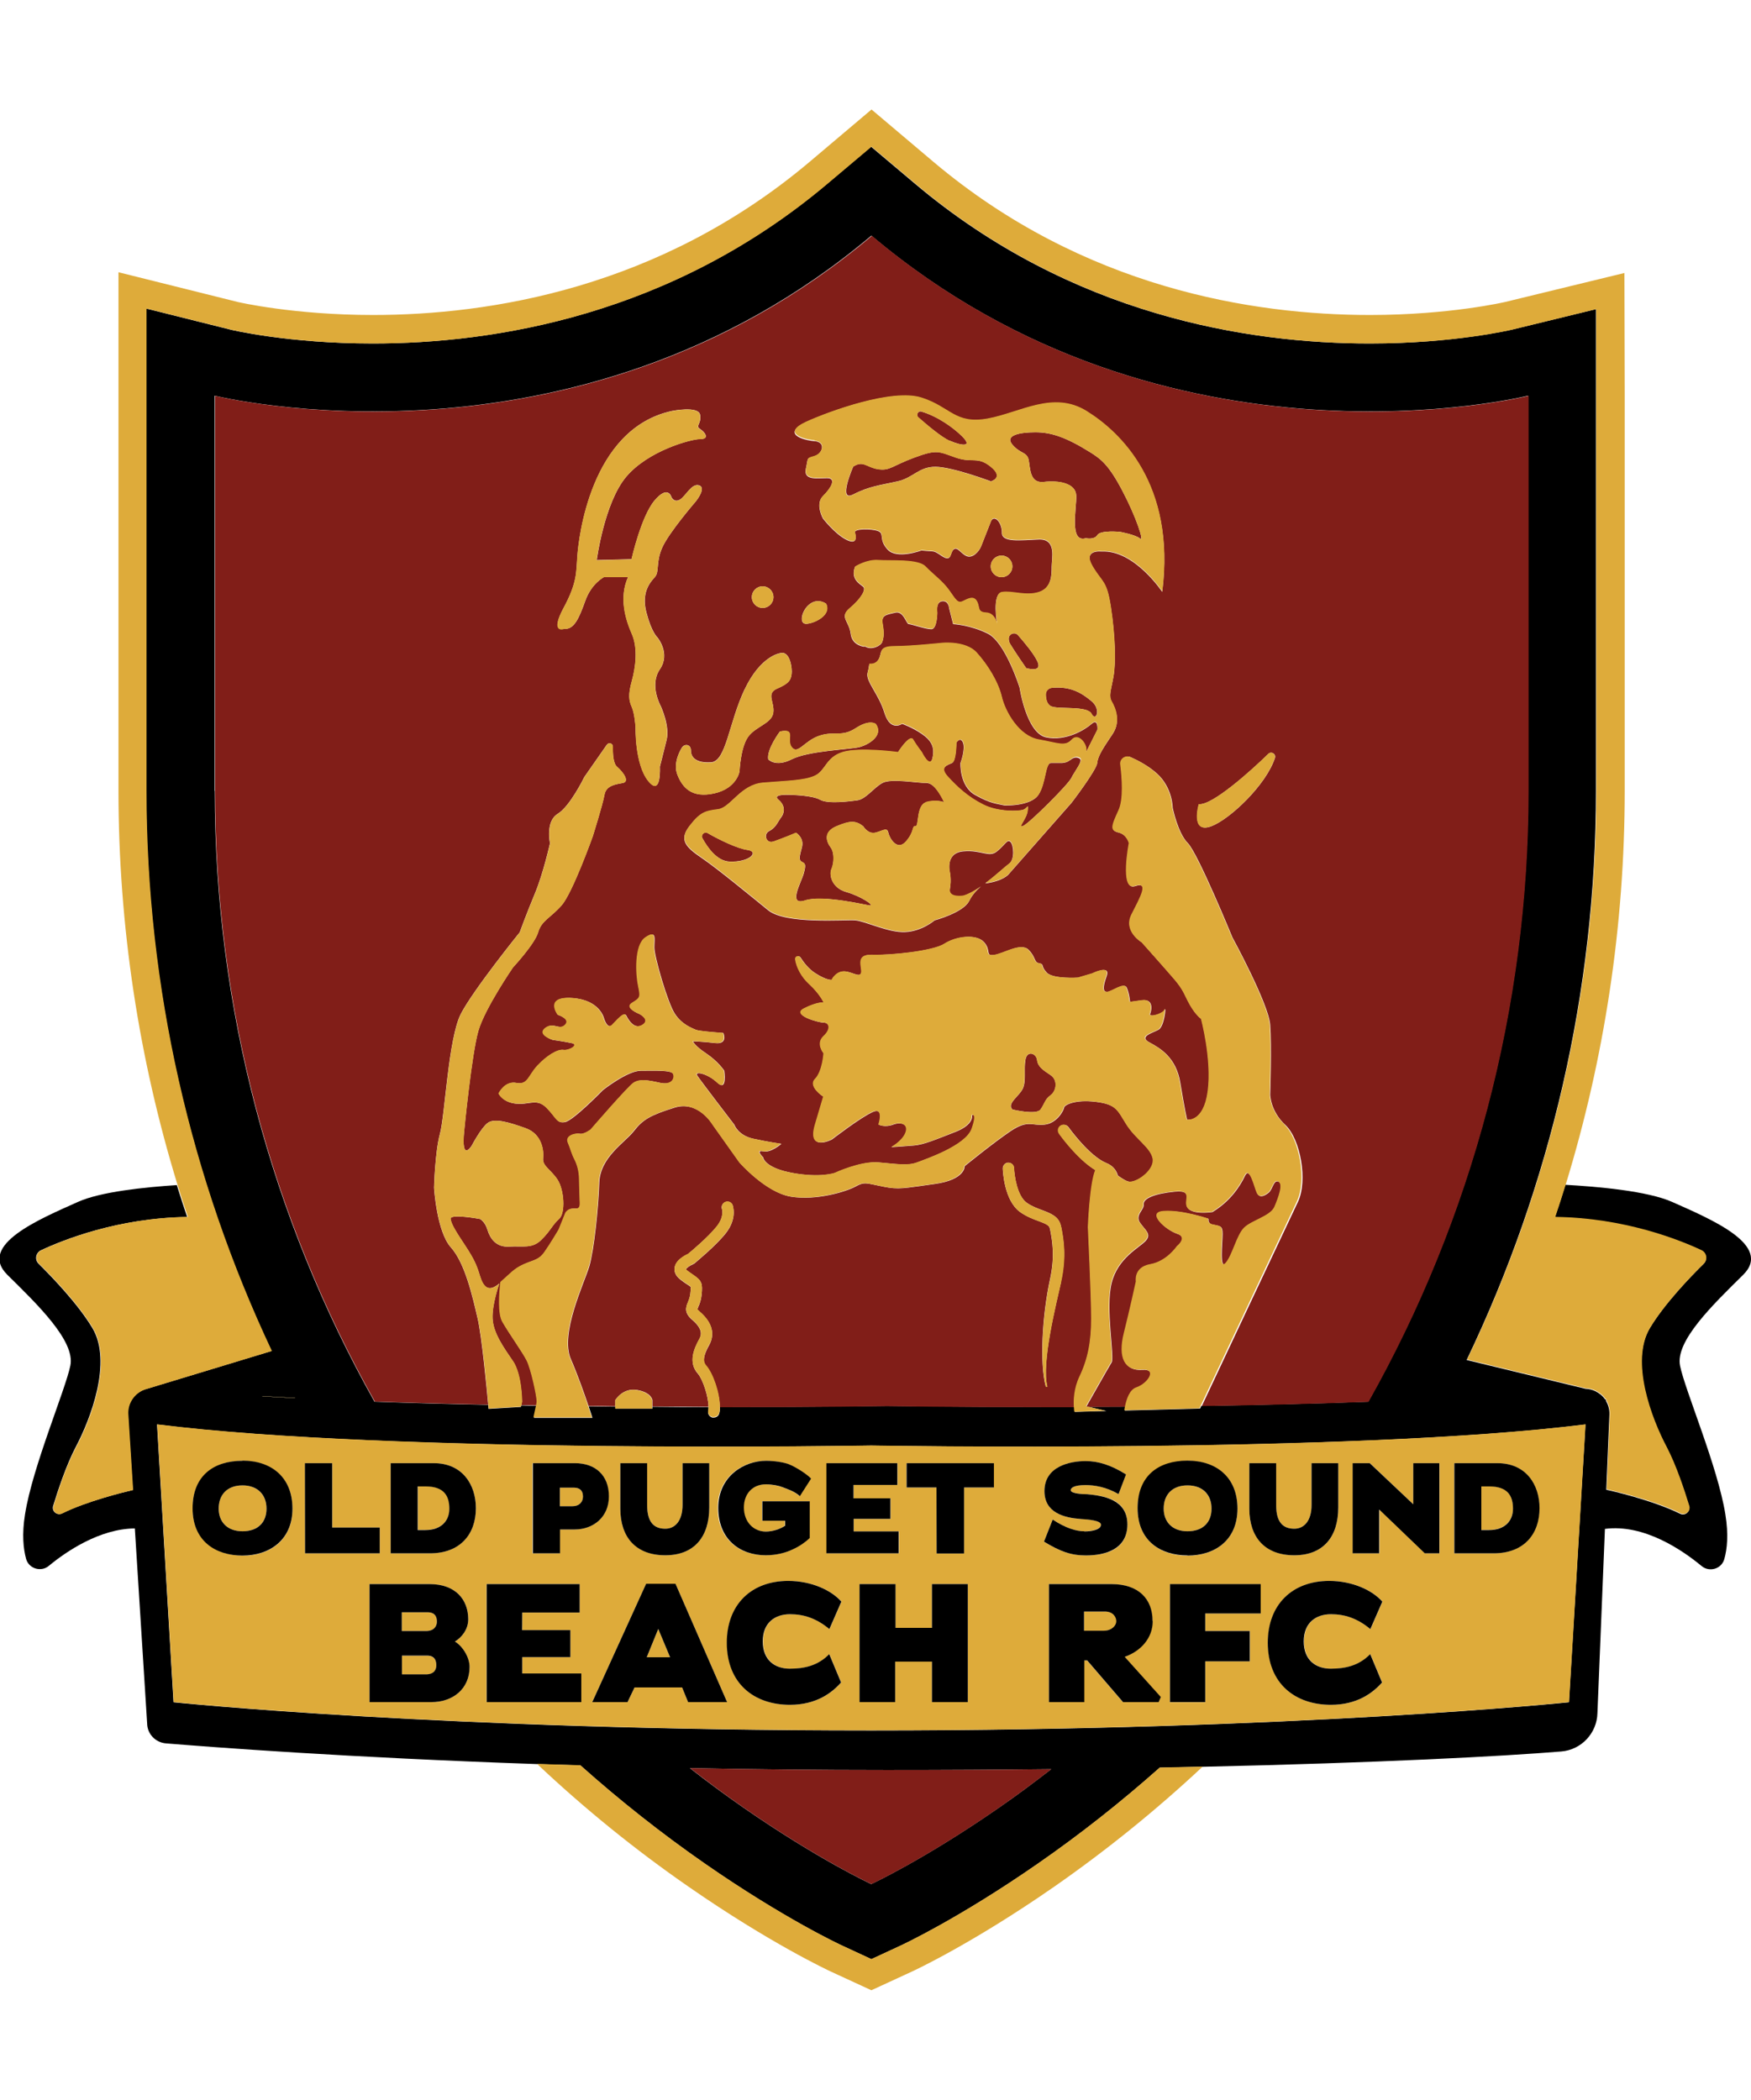 <?xml version="1.0" encoding="UTF-8"?><svg id="Working_Pieces" xmlns="http://www.w3.org/2000/svg" viewBox="0 0 116.75 140"><defs><style>.cls-1{fill:#811e18;}.cls-2{fill:#deab3a;}</style></defs><path d="M38.7,117.7c2.62,2.34,5.39,4.53,8.31,6.56,5.28,3.67,9.03,5.41,9.19,5.48l1.9.88,1.9-.88c.16-.07,3.91-1.82,9.19-5.48,2.86-1.98,5.57-4.13,8.14-6.41.98-.02,1.93-.04,2.86-.06,11.73-.26,20.04-.7,23.91-1.02,1.34-.11,2.38-1.22,2.41-2.56l.5-12.28c2.6-.34,5.16,1.41,6.45,2.48.52.43,1.33.19,1.51-.47.19-.67.29-1.63.07-2.98-.5-3.16-2.69-8.27-3.02-9.9-.34-1.64,2.18-4.07,4.2-6.06,2.02-1.99-2.18-3.73-4.71-4.86-1.65-.74-5-1.03-7.14-1.15-.22.73-.46,1.45-.7,2.17,4.63.06,8.29,1.53,9.76,2.22.35.16.43.62.15.89-.89.87-2.62,2.67-3.59,4.29-1.34,2.24.11,6.05,1.12,7.95.64,1.21,1.19,2.86,1.5,3.92.11.35-.26.66-.59.49-1.84-.91-4.67-1.55-4.92-1.6l.21-5.03c.01-.33-.08-.63-.23-.9v-.08s-.03,0-.05,0c-.16-.24-.38-.42-.64-.55h.02s-.04-.01-.04-.01c-.2-.1-.42-.15-.65-.16l-7.93-1.92c5.59-11.65,8.62-24.58,8.62-37.92V20.61s-5.62,1.37-5.62,1.37c-.04,0-3.84.92-9.47.92-8.07,0-19.87-1.85-30.31-10.65l-2.93-2.47-2.93,2.47c-10.43,8.8-22.24,10.65-30.31,10.65-5.63,0-9.43-.91-9.46-.92l-5.64-1.41v32.15c0,13.12,2.94,25.85,8.36,37.35l-8.44,2.56s-.04.01-.06.02h0s0,0,0,0c-.66.24-1.12.89-1.07,1.65l.32,5.04c-.73.17-3.1.76-4.72,1.56-.33.16-.69-.14-.59-.49.32-1.05.87-2.71,1.5-3.92,1.01-1.9,2.46-5.71,1.12-7.95-.97-1.62-2.71-3.42-3.59-4.29-.27-.27-.19-.72.15-.89,1.47-.69,5.13-2.16,9.76-2.22-.24-.71-.47-1.42-.69-2.13-2.13.14-5.08.44-6.59,1.12-2.52,1.13-6.72,2.87-4.71,4.86,2.02,1.99,4.54,4.42,4.2,6.06-.34,1.64-2.52,6.74-3.02,9.9-.22,1.35-.11,2.32.07,2.98.18.65.99.9,1.51.47,1.17-.97,3.4-2.48,5.74-2.5l.82,13c.01.7.55,1.27,1.25,1.33,3.2.26,12.06.94,24.71,1.38.94.03,1.91.06,2.89.09ZM66.6,120.52c-5.02,3.48-8.51,5.09-8.51,5.09,0,0-3.49-1.61-8.51-5.09-1.22-.85-2.42-1.73-3.58-2.64,4.12.08,8.51.13,13.13.13,3.86,0,7.51-.02,10.96-.06-1.14.88-2.3,1.75-3.49,2.57ZM14.31,52.72v-26.34s24.03,6,43.79-10.67c19.76,16.67,43.79,10.67,43.79,10.67v26.34c0,14.47-3.76,28.47-10.67,40.73-3.76.14-7.56.22-11.12.28-.05.12-.09.18-.09.18l-5.01.13c.01-.08.03-.17.05-.26-.86,0-1.69.01-2.49.01l1.21.28-2.1.06s-.02-.13-.03-.33c-.68,0-1.34,0-1.96,0-6.14,0-10.45-.07-10.49-.07h-.09s-4.35.07-10.49.07c-.19,0-.41,0-.61,0,0,.15,0,.29-.04.42-.04.18-.2.29-.37.29-.03,0-.06,0-.09,0-.2-.05-.33-.25-.28-.45.02-.07.02-.16.02-.25-1.14,0-2.4,0-3.74-.02v.13h-2.46v-.14c-.59,0-1.18-.01-1.79-.02.16.46.25.77.25.77h-3.89c0-.06.11-.52.17-.81-.34,0-.68-.01-1.02-.02l-.03.1-2.16.13s0-.1-.02-.27c-2.5-.05-5.06-.12-7.58-.21-6.89-12.25-10.65-26.25-10.65-40.71ZM19.67,93.2s0,0,0,.01c-.74-.04-1.46-.08-2.18-.12,0,0,0,0,0-.01l2.18.12ZM10.47,94.97c15.64,1.97,47.62,1.41,47.62,1.41,0,0,31.99.56,47.62-1.41l-1.1,18.52s-18.11,1.88-46.52,1.88-46.52-1.88-46.52-1.88l-1.1-18.52Z"/><path class="cls-2" d="M2.75,83.36c-.35.16-.42.62-.15.89.89.87,2.62,2.67,3.59,4.29,1.34,2.24-.11,6.05-1.12,7.95-.64,1.21-1.19,2.86-1.5,3.92-.11.35.26.66.59.49,1.61-.8,3.98-1.39,4.72-1.56l-.32-5.04c-.05-.75.42-1.4,1.07-1.65h0s0,0,0,0c.02,0,.04-.01.06-.02l8.44-2.56c-5.42-11.5-8.36-24.22-8.36-37.35V20.57l5.64,1.41s3.82.92,9.46.92c8.07,0,19.87-1.85,30.31-10.65l2.93-2.47,2.93,2.47c10.43,8.8,22.24,10.65,30.31,10.65,5.63,0,9.43-.91,9.47-.92l5.61-1.37v5.77s.01,26.34.01,26.34c0,13.34-3.03,26.27-8.62,37.92l7.93,1.92c.23,0,.45.06.65.16h.04s-.02.01-.02.01c.26.13.48.31.64.55.02,0,.03,0,.05,0v.08c.15.26.24.57.23.9l-.21,5.03c.26.06,3.08.69,4.92,1.6.33.16.69-.14.59-.49-.32-1.05-.87-2.71-1.5-3.92-1.01-1.9-2.46-5.71-1.12-7.95.97-1.62,2.71-3.42,3.59-4.29.27-.27.19-.72-.15-.89-1.47-.69-5.13-2.16-9.76-2.22.24-.72.48-1.44.7-2.17,2.57-8.39,3.93-17.23,3.93-26.25v-26.34l-.02-8.17-7.94,1.93s-3.69.87-9.03.87c-7.75,0-19.09-1.77-29.09-10.2l-4.14-3.5-4.14,3.5c-10,8.43-21.34,10.2-29.09,10.2-5.33,0-8.98-.86-9-.86l-7.98-1.99v34.57c0,9.03,1.36,17.88,3.94,26.28.22.72.45,1.43.69,2.13-4.63.06-8.29,1.53-9.76,2.22Z"/><path class="cls-2" d="M69.19,124.25c-5.28,3.67-9.04,5.41-9.19,5.48l-1.9.88-1.9-.88c-.16-.07-3.91-1.82-9.19-5.48-2.92-2.03-5.69-4.22-8.31-6.56-.98-.03-1.95-.06-2.89-.09,3.14,2.96,6.52,5.71,10.12,8.2,5.42,3.76,9.31,5.57,9.48,5.65l2.69,1.24,2.69-1.24c.16-.07,4.05-1.88,9.48-5.65,3.52-2.45,6.83-5.13,9.92-8.02-.93.02-1.89.04-2.86.06-2.57,2.28-5.28,4.43-8.14,6.41Z"/><path class="cls-2" d="M19.68,93.21s0,0,0-.01l-2.18-.12s0,0,0,.01c.71.04,1.44.08,2.18.12Z"/><path class="cls-1" d="M67.88,42.35c-.22-.25-.63-.09-.62.24,0,.11.03.23.1.35.3.5,1.06,1.6,1.06,1.6,0,0,1.09.34.76-.42-.22-.5-.87-1.28-1.3-1.77Z"/><path class="cls-1" d="M75.81,92.51c.76-.25,1.43-1.26.34-1.18-1.09.08-1.6-.76-1.18-2.44.42-1.68.8-3.44.8-3.44,0,0-.16-.95.95-1.15,1.11-.2,1.78-1.2,1.78-1.2,0,0,.76-.59,0-.84-.76-.25-2.08-1.43-.87-1.51,1.21-.08,2.95.51,2.95.51v-.02c-.02.18.03.35.27.4.5.11.67.06.67.62s-.22,2.46.22,1.96c.45-.5.73-1.85,1.23-2.35.5-.5,1.77-.78,2.03-1.4.26-.62.6-1.51.26-1.68-.34-.17-.39.5-.67.73-.28.22-.62.39-.78,0-.17-.39-.48-1.79-.8-1.12-.32.67-.96,1.68-2.17,2.41,0,0-1.3.2-1.64-.27-.34-.46.46-1.22-.88-1.09-1.34.13-2.1.46-2.06.84.04.38-.59.71-.25,1.22.34.5.8.76.38,1.22-.42.46-1.85,1.13-2.27,2.81-.42,1.68.21,4.96,0,5.29-.21.34-1.68,2.94-1.68,2.94l.11.03c.8,0,1.63,0,2.49-.01.1-.49.3-1.12.76-1.27Z"/><path class="cls-1" d="M72,91.78c.56-1.18.78-2.35.78-3.86s-.22-6.11-.22-6.11c0,0,.11-2.9.49-3.79-1.21-.73-2.36-2.35-2.42-2.43-.12-.17-.08-.41.09-.53.17-.12.41-.08.53.09.01.02,1.38,1.93,2.52,2.39.48.19.67.53.75.78,0,.01,0,.03,0,.04.32.23.62.43.84.43.56,0,1.68-.84,1.51-1.57-.17-.73-1.12-1.26-1.74-2.23-.62-.97-.67-1.36-2.07-1.53-1.4-.17-2.1.22-2.11.39-.02.17-.46,1.04-1.3,1.13-.84.1-1.09-.35-2.26.43-1.16.78-3.07,2.34-3.07,2.34,0,0,.06.91-2.02,1.19-2.07.28-2.33.39-3.43.17-1.11-.22-1.22-.34-1.83,0-.62.34-2.63.95-4.31.67-1.68-.28-3.42-2.28-3.42-2.28l-1.79-2.52s-.96-1.64-2.55-1.13c-1.59.5-2.1.78-2.71,1.57-.62.78-2.24,1.74-2.3,3.42-.06,1.68-.34,4.48-.67,5.6-.34,1.12-1.96,4.48-1.23,6.16.46,1.06.91,2.34,1.18,3.14.61,0,1.2.01,1.79.02v-.42s.5-.84,1.46-.67c.95.17,1.01.67,1.01.67v.43c1.34,0,2.6.01,3.74.02,0-.67-.38-1.84-.72-2.22-.64-.73-.25-1.65.1-2.28.16-.28.25-.68-.46-1.29-.54-.46-.45-.81-.29-1.18.06-.15.13-.32.16-.57.01-.11.04-.39.02-.45-.02-.03-.14-.11-.25-.18-.11-.07-.24-.16-.41-.29-.39-.29-.44-.59-.41-.8.07-.51.67-.82.89-.92.23-.19,1.34-1.12,1.92-1.84.51-.64.36-1.13.35-1.15-.07-.19.03-.41.23-.48.19-.07.41.02.48.21.01.04.33.89-.47,1.89-.69.86-2.02,1.94-2.07,1.99l-.1.06c-.22.09-.46.26-.48.35,0,0,.03.03.11.09.15.11.28.2.38.27.57.38.64.56.56,1.34-.04.37-.14.61-.22.79-.02.06-.06.14-.06.17,0,0,.03.05.15.15,1.05.9.92,1.71.63,2.24-.5.89-.36,1.22-.19,1.41.45.51.9,1.82.9,2.72.2,0,.42,0,.61,0,6.14,0,10.45-.07,10.49-.07h.09s4.35.07,10.49.07c.62,0,1.28,0,1.96,0-.03-.43,0-1.22.37-2.02ZM70.75,85.45c-.3,1.36-1.34,5.42-.92,6.99-.04,0-.07,0-.1.01-.42-1.55-.24-4.76.28-7.16.34-1.55.15-2.56.01-3.3l-.02-.08c-.04-.22-.24-.31-.77-.51-.36-.13-.8-.3-1.22-.6-1.05-.76-1.14-2.68-1.15-2.9,0-.21.16-.38.36-.39.21,0,.38.16.39.36.02.49.2,1.85.84,2.31.33.24.69.37,1.04.5.55.21,1.13.42,1.25,1.08l.02.08c.14.76.35,1.9-.02,3.59Z"/><path class="cls-1" d="M46.01,117.88c1.17.91,2.36,1.79,3.58,2.64,5.02,3.48,8.51,5.09,8.51,5.09,0,0,3.49-1.61,8.51-5.09,1.19-.83,2.35-1.69,3.49-2.57-3.46.04-7.1.06-10.96.06-4.62,0-9.01-.05-13.13-.13Z"/><path class="cls-1" d="M69.15,70.67c-.06-.45-.67-.67-.78,0-.11.67.06,1.4-.17,1.9-.22.5-1.1,1.01-.69,1.4,0,0,1.59.39,1.87,0,.28-.39.28-.67.67-.95.39-.28.5-1.01,0-1.34-.5-.34-.84-.55-.9-1Z"/><path class="cls-1" d="M56.88,32.97c1.06-.56,1.9-.64,2.97-.88,1.06-.24,1.4-.97,2.52-.97s3.7.97,3.7.97c0,0,.9-.24,0-.97-.9-.73-1.23-.22-2.35-.62-1.12-.39-1.23-.56-2.74,0-1.51.56-1.64.9-2.42.78-.77-.11-1-.62-1.67-.17,0,0-1.06,2.41,0,1.85Z"/><path class="cls-1" d="M71.36,50.66c-.15.14-.35.2-.56.21-.22,0-.49,0-.71,0-.42-.02-.34,1.36-.86,2.13-.52.77-2.25.7-2.25.7-.55-.13-.92-.11-1.97-.7-1.05-.59-.97-2.13-.97-2.13,0,0,.34-.91.17-1.35-.17-.44-.45,0-.45,0,0,0,0,1.2-.28,1.35-.28.14-.9.26-.28.93.62.67,1.34,1.34,2.35,1.85,1.01.5,2.4.45,2.68.34.28-.11.34-.46.28.08-.06.54-.74,1.21-.28.99.45-.22,2.98-2.74,3.2-3.19s.8-1.14.56-1.29c-.26-.16-.49-.03-.64.11Z"/><path class="cls-1" d="M69.73,46.3c0,.29.07.66.36.79.5.22,2.41-.06,2.69.5.28.56.67-.28,0-.84-.61-.51-1.37-1.02-2.65-.89-.23.02-.41.21-.4.44Z"/><path class="cls-1" d="M68.59,30.67c.11.56.06,1.57,1.01,1.46.95-.11,2.13.06,2.16.92.03.87-.48,3.16.64,2.83,0,0,.56.13.77-.21.21-.34,1.51-.21,1.51-.21,0,0,1.05.19,1.34.45.29.26-.25-1.42-1.18-3.18-.92-1.76-1.45-2.14-2.17-2.59-1.65-1.03-2.63-1.32-3.64-1.32s-2.06.19-1.53.82c.53.63.97.47,1.09,1.03Z"/><path class="cls-1" d="M61.78,52.2c-.59.02-2.35-.32-2.94,0-.59.32-1.09,1.07-1.68,1.16-.59.08-1.97.25-2.48-.04-.5-.29-1.88-.32-1.88-.32,0,0-1.4-.1-.89.32.5.42.38.92.17,1.18-.17.2-.32.67-.78.9-.43.21-.2.86.25.71,0,0,.02,0,.02,0,.78-.27,1.51-.59,1.51-.59,0,0,.56.34.39.97-.17.63-.22.86,0,.97.22.11.29.17.12.78s-1.09,2.18.1,1.79c1.19-.39,4.12.33,4.32.34.31,0-.61-.62-1.59-.9-.98-.28-1.15-1.16-.98-1.53s.22-1.08-.06-1.45c-.28-.38-.5-1.02.39-1.4.9-.38,1.28-.4,1.79,0,0,0,.33.56.83.42.5-.13.76-.37.84,0,.08.37.59,1.26,1.18.59.59-.68.38-1.05.63-1.01s.04-1.39.71-1.6c.67-.21,1.21,0,1.21,0,0,0-.58-1.3-1.16-1.28Z"/><path class="cls-1" d="M63.32,29.38c.78.34,1.57.45.84-.28-.58-.58-1.63-1.34-2.72-1.66-.23-.07-.39.23-.21.39.63.55,1.58,1.34,2.08,1.56Z"/><path class="cls-1" d="M47.18,55.54c-.22-.13-.47.12-.35.34.37.67,1,1.53,1.81,1.56,1.34.06,2.02-.67,1.18-.78-.62-.08-1.81-.64-2.64-1.12Z"/><path class="cls-1" d="M32.55,93.64c-.09-.99-.42-4.48-.7-5.72-.34-1.46-.84-3.7-1.79-4.76-.95-1.06-1.12-3.98-1.12-3.98,0,0,.06-2.35.39-3.58.34-1.23.56-6.39,1.4-8.01.84-1.62,3.92-5.43,3.92-5.43,0,0,.45-1.24,1.01-2.58.56-1.34,1.01-3.36,1.01-3.36,0,0-.32-1.45.51-1.96.83-.5,1.78-2.46,1.78-2.46l1.5-2.15c.13-.18.41-.09.4.13-.01.51.03,1.13.28,1.34.45.39.84.99.39,1.08-.45.09-1.12.15-1.23.79-.11.64-.78,2.77-.78,2.77,0,0-1.34,3.75-2.07,4.59-.73.84-1.34,1.01-1.57,1.8-.22.78-1.68,2.35-1.68,2.35,0,0-1.85,2.69-2.3,4.2-.45,1.51-.95,6.67-.95,6.67-.22,2.18.5,1.01.5,1.01,0,0,.62-1.18,1.06-1.51.45-.34,1.4-.06,2.52.34,1.12.39,1.23,1.51,1.18,2.02s.5.73.95,1.4c.45.67.56,2.24.11,2.64-.45.4-.56.78-1.18,1.39-.62.61-1.23.39-2.13.45-.9.06-1.29-.56-1.46-1.12-.17-.56-.5-.72-.5-.72,0,0-2.02-.38-1.96,0,.06.38.39.89.98,1.78.59.9.76,1.29.98,2.02.22.73.56,1.12,1.29.5,0,0-.5,1.4-.45,2.35s.73,1.9,1.34,2.8c.62.9.62,2.74.62,2.74l-.05.22c.34,0,.68.01,1.02.02.03-.12.04-.21.04-.24,0-.39-.39-2.18-.67-2.74s-1.18-1.79-1.62-2.58c-.32-.55-.21-1.91-.13-2.66.65-.56.89-.88,1.53-1.18.67-.31,1.01-.28,1.4-.82.39-.55.95-1.5.95-1.5l.45-1.12s.17-.28.5-.28.5.06.45-.56l-.04-1.45c-.01-.44-.11-.88-.31-1.27-.22-.43-.27-.71-.43-1.09-.22-.5.5-.67.78-.62.28.06.73-.28.73-.28,0,0,2.46-2.86,2.86-3.12.39-.26.9-.19,1.74,0,.84.19,1.01-.3.9-.58-.11-.28-1.29-.22-2.18-.22s-2.52,1.29-2.52,1.29c0,0-1.96,2.02-2.52,2.13-.56.11-.56-.28-1.23-.95-.67-.67-1.18-.17-2.07-.28s-1.12-.67-1.12-.67c0,0,.39-.86,1.18-.71.78.15.78-.47,1.4-1.14.62-.67,1.34-1.12,1.74-1.06.39.06,1.06-.34.56-.45-.5-.11-1.29-.22-1.29-.22,0,0-1.03-.34-.49-.78.55-.45.94.17,1.33-.22.39-.39-.49-.67-.49-.67,0,0-.91-1.23.94-1.12,1.85.11,2.13,1.34,2.13,1.34,0,0,.22.78.56.45.34-.34.79-.9.93-.62.14.28.53.95,1.09.62.56-.34-.22-.73-.22-.73,0,0-1.01-.39-.48-.73.53-.34.59-.34.42-1.12s-.27-2.74.48-3.25.58.06.58.67.89,3.7,1.37,4.42c.48.73,1.15.95,1.38,1.06.22.11,1.85.22,1.85.22,0,0,.34.78-.56.67-.9-.11-1.46-.11-1.46-.11,0,0,.09.28.89.81.79.53,1.19,1.14,1.19,1.14,0,0,.22,1.44-.45.81-.67-.63-1.57-.8-1.34-.47.22.34,2.46,3.26,2.46,3.26,0,0,.24.71,1.27.94,1.03.22,1.87.34,1.87.34,0,0-.69.62-1.22.5-.52-.11,0,.39,0,.39,0,0,.06.7,1.95,1.05,1.89.35,2.85,0,2.85,0,0,0,1.72-.8,2.9-.7,1.19.1,1.97.24,2.59,0,.62-.24,3.25-1.13,3.64-2.25.39-1.12,0-.9,0-.9,0,0,.17.62-1.12,1.12-1.29.5-2.07.84-2.74.9-.67.06-1.51.11-1.51.11,0,0,.73-.39.95-.95.22-.56-.28-.76-.84-.55s-.96,0-.96,0c0,0,.4-1.18-.38-.85-.78.33-2.74,1.84-2.74,1.84,0,0-1.66.87-1.11-.99l.55-1.86s-1.05-.67-.55-1.18c.49-.5.57-1.71.57-1.71,0,0-.54-.65,0-1.15.54-.5.35-.9,0-.9s-2.19-.5-1.3-.95c.89-.45,1.3-.39,1.3-.39,0,0-.24-.56-.97-1.23-.5-.46-.85-1.12-.92-1.64-.03-.2.23-.3.34-.13.21.33.55.77.98,1.04.77.5,1.11.45,1.11.45,0,0,.22-.5.73-.56.5-.06,1.12.45,1.23.11.11-.34-.45-1.26.73-1.22,1.18.04,4.06-.24,4.83-.74.77-.5,2.11-.67,2.62-.11.5.56.06.93.67.86.62-.07,1.79-.86,2.3-.35.5.5.35.84.71.9.36.06.08.17.5.62.42.45,2.1.34,2.1.34l.95-.28s1.23-.62.95.17c-.28.78-.25,1.06.04,1.06s1.13-.67,1.3-.28c.17.39.22.95.22.95,0,0,.02,0,.79-.11.77-.11.66.62.55.9-.11.28.89,0,.98-.28.09-.28-.03,1.12-.42,1.34-.39.22-1.34.45-.62.84s1.79.99,2.07,2.71c.28,1.72.45,2.45.45,2.45,0,0,1.12.22,1.4-1.9.28-2.13-.45-4.82-.45-4.82,0,0-.34-.22-.73-.9-.39-.67-.39-.95-1.06-1.74-.67-.78-2.17-2.46-2.17-2.46,0,0-1.24-.73-.68-1.85.56-1.12,1.23-2.24.22-1.9-1.01.34-.39-2.86-.39-2.86,0,0-.14-.57-.69-.71-.55-.13-.52-.36,0-1.48.34-.73.23-2.15.12-3.05-.05-.37.33-.65.67-.5.51.23,1.18.58,1.74,1.08,1.06.95,1.06,2.3,1.06,2.3,0,0,.34,1.68,1.01,2.35.67.67,2.97,6.28,2.97,6.28,0,0,2.41,4.42,2.52,5.83.11,1.4,0,4.65,0,4.65,0,0,0,1.09,1.01,2.03,1.01.94,1.51,3.72.84,5.13-.62,1.31-5.7,12.09-6.41,13.61,3.56-.05,7.37-.14,11.12-.28,6.9-12.26,10.67-26.26,10.67-40.73v-26.34s-24.03,6-43.79-10.67c-19.76,16.67-43.79,10.67-43.79,10.67v26.34c0,14.46,3.76,28.46,10.65,40.71,2.52.09,5.08.16,7.58.21ZM79.93,53.61c.88.13,3.56-2.29,4.64-3.35.2-.19.52,0,.44.27-.59,1.81-3,4.08-4.23,4.55-1.43.55-.84-1.47-.84-1.47ZM53.72,28.15c1.59-.73,5.77-2.24,7.71-1.62,1.94.62,2.22,1.79,4.41,1.4,2.18-.39,4.37-1.89,6.61-.5,2.24,1.39,5.94,4.87,5.04,12.03,0,0-1.85-2.8-4.03-2.69,0,0-1.29-.16-.62.99.67,1.14.95.91,1.23,2.76.28,1.85.34,3.63.17,4.59s-.34,1.29-.11,1.69c.22.39.62,1.29.06,2.13-.56.84-.99,1.45-1.03,1.93-.04.48-1.71,2.66-1.71,2.66l-4.19,4.76s-.34.46-1.57.62c0,0,0,0,0,0,.71-.53,1.34-1.13,1.58-1.3.4-.28.32-1.23.11-1.46-.22-.22-.34.17-.9.62-.55.45-1.01-.11-2.25,0-1.23.11-.9,1.4-.9,1.4,0,0,.12.5,0,1.12-.11.62.9.45.9.45.36-.11.77-.34,1.17-.62-.23.19-.55.5-.78.96-.39.78-2.3,1.29-2.3,1.29,0,0-.84.73-1.96.78-1.12.06-2.66-.73-3.35-.78s-4.62.28-5.79-.67c-1.17-.95-3.34-2.74-4.41-3.47-1.07-.73-1.57-1.2-.84-2.14.73-.94,1.06-1,1.9-1.11.84-.11,1.49-1.64,2.99-1.77,1.5-.13,2.75-.13,3.47-.47.72-.34.72-1.22,1.84-1.57,1.12-.35,3.7,0,3.7,0,0,0,.78-1.24,1.01-.84s.58.84.58.84c0,0,.54,1.12.71.39.17-.73-.07-1.18-.71-1.62s-1.31-.67-1.31-.67c0,0-.78.56-1.18-.73-.39-1.29-1.29-2.13-1.12-2.69.05-.18.09-.38.11-.57.18.02.44-.01.6-.27.29-.45-.05-.9,1.07-.9s3.18-.22,3.18-.22c0,0,1.58-.17,2.31.65.73.81,1.43,1.93,1.67,2.94.23,1.01,1.15,2.62,2.46,2.85,1.31.23,1.75.5,2.21,0,.45-.5,1.11.4.95.84l.76-1.51s.06-.78-.38-.39c-.44.39-1.72,1.18-3.04.9-1.32-.28-1.77-3.32-1.77-3.32,0,0-.95-3.03-2.13-3.6-1.18-.58-2.3-.63-2.3-.63l-.27-1.07s-.03-.51-.47-.45-.32.76-.32.76c0,0,0,1.1-.39,1.1s-1.34-.34-1.51-.34-.34-.9-.9-.76c-.56.14-.95.14-.84.76.11.62.07.9-.02,1.18-.09.28-.71.56-1.1.34-.05-.03-.09-.03-.12-.01-.24-.04-.81-.19-.89-.87-.11-.86-.78-1.09-.06-1.7.73-.61,1.11-1.25.89-1.43-.22-.19-.86-.51-.54-1.33,0,0,.75-.48,1.55-.43.79.06,2.64-.1,3.15.43.5.53,1.14.97,1.58,1.59.44.62.55.87.89.72s.73-.39.95,0,0,.73.62.76c.62.03.73.76.73.76,0,0-.36-2.02.32-2.13.68-.11,1.6.28,2.46,0,.86-.28.86-1.16.86-1.7s.35-1.87-.86-1.82c-1.21.05-2.47.22-2.46-.45.01-.67-.49-1.23-.72-.78,0,0-.53,1.34-.66,1.68-.13.34-.56.82-.96.66-.4-.16-.62-.66-.88-.44-.25.22-.11.87-.77.44-.66-.44-.42-.27-1.37-.38,0,0-1.64.62-2.26-.06-.62-.67-.19-1.06-.63-1.23-.44-.17-1.65-.17-1.55.11.1.28.16.85-.6.45-.76-.4-1.53-1.4-1.53-1.4,0,0-.54-.96,0-1.49.54-.53.92-1.2.28-1.2s-1.59.17-1.42-.62c.17-.78.02-.67.57-.84.55-.17.79-.95,0-1.01-.79-.06-2.18-.5-.59-1.23ZM52.8,49.83c.4.5.83-.45,1.84-.78s1.46.11,2.41-.5c.95-.62,1.34-.28,1.34-.28.56.78-.5,1.4-1.12,1.55-.62.15-3.36.24-4.47.8-1.11.56-1.58,0-1.58,0-.11-.67.78-1.85.78-1.85,1.12-.22.39.56.79,1.06ZM54.02,40.25c.56-.39,1.06,0,1.06,0,.39.78-.84,1.34-1.34,1.34s-.28-.95.28-1.34ZM66.06,37.76c0-.4.32-.72.72-.72s.72.32.72.72-.32.72-.72.72-.72-.32-.72-.72ZM50.85,39.09c.4,0,.72.32.72.72s-.32.72-.72.72-.72-.32-.72-.72.32-.72.72-.72ZM49.65,45.96c1.06-2.24,2.35-2.41,2.35-2.41.67-.22.84,1.01.78,1.4-.06.39-.17.62-.95.95-.78.34-.17.9-.27,1.62-.11.73-1.18.9-1.69,1.62-.5.73-.56,2.28-.56,2.28,0,0-.17,1.13-1.68,1.47-1.51.34-2.13-.39-2.46-1.23-.34-.84.28-1.79.28-1.79.16-.3.62-.28.62.17s.34.84,1.34.78c1.01-.06,1.18-2.63,2.24-4.87ZM37.58,40.53c.92-1.7.84-2.4.92-3.48s.84-8.47,6.3-9.65c0,0,1.76-.36,1.88.25.11.62-.34.73,0,.95.34.22.65.67.02.67s-3.49.78-4.95,2.52c-1.46,1.74-1.96,5.55-1.96,5.55l2.32-.06s.64-2.86,1.54-3.92c.9-1.06,1.12-.22,1.12-.22,0,0,.17.39.56.17.39-.22.78-1.12,1.29-.95.5.17-.22,1.06-.22,1.06,0,0-1.79,2.07-2.24,3.08-.45,1.01-.17,1.61-.5,1.98-.34.37-.9,1.04-.56,2.35.34,1.32.73,1.66.73,1.66,0,0,.9,1.06.17,2.13-.73,1.06.06,2.46.06,2.46,0,0,.62,1.34.39,2.24-.22.9-.45,1.79-.45,1.79,0,0,.11,2.07-.78.95-.9-1.12-.84-3.58-.84-3.58,0,0-.06-.9-.25-1.34-.2-.45-.25-.84,0-1.74.25-.9.42-2.18,0-3.14-.42-.95-.87-2.42-.25-3.79h-1.6s-.84.41-1.26,1.6c-.42,1.18-.76,1.94-1.43,1.85,0,0-.92.3,0-1.41Z"/><path class="cls-2" d="M28.48,110.39h-1.68v1.25h1.59c.57,0,.7-.34.7-.6,0-.29-.08-.65-.61-.65Z"/><path class="cls-2" d="M28.5,107.49h-1.71v1.25h1.62c.55,0,.72-.35.72-.62,0-.29-.09-.63-.63-.63Z"/><path class="cls-2" d="M16.17,99.03c-1.04,0-1.59.63-1.59,1.55,0,.86.56,1.51,1.59,1.51s1.6-.63,1.6-1.51-.57-1.55-1.6-1.55Z"/><path class="cls-2" d="M100.88,100.58c0-.85-.33-1.49-1.58-1.49h-.53v2.91h.51c1.06,0,1.6-.63,1.6-1.42Z"/><path class="cls-2" d="M104.62,113.48l1.1-18.52c-15.64,1.97-47.62,1.41-47.62,1.41,0,0-31.99.56-47.62-1.41l1.1,18.52s18.11,1.88,46.52,1.88,46.52-1.88,46.52-1.88ZM77.24,113.48h-2.37l-2.39-2.78h-.19v2.78h-2.35v-7.87s4.15,0,4.15,0c1.81,0,2.75.98,2.75,2.47,0,1.13-.81,2.01-1.87,2.38l2.41,2.68-.15.34ZM84.06,107.57h-3.7v1.17h2.98v2.02h-2.98v2.73h-2.35v-7.87h6.05v1.95ZM88.74,111.25c.98,0,1.87-.19,2.63-.97l.79,1.89c-.61.68-1.64,1.49-3.41,1.49-2.37,0-4.21-1.4-4.21-4.14,0-2.55,1.64-4.12,4.09-4.12,1.57,0,2.89.63,3.55,1.38l-.8,1.83c-.89-.74-1.74-.99-2.62-.99-.97,0-1.81.52-1.81,1.81s.84,1.82,1.8,1.82ZM96.96,97.55h2.88c1.89,0,2.8,1.42,2.8,3,0,1.71-1.03,3.01-3.06,3.01h-2.62v-6.01ZM90.2,97.55h1.14l2.89,2.74v-2.74h1.75v6.01h-.97l-3.03-2.91c0,.4,0,.7,0,2.91h-1.77v-6.01ZM83.3,97.55h1.79v2.8c0,1.17.49,1.57,1.21,1.57.64,0,1.15-.51,1.15-1.59v-2.78h1.78v2.95c0,1.97-1.01,3.19-2.93,3.19s-3.01-1.21-3-3.11v-3.03ZM79.18,97.39c1.94,0,3.33,1.12,3.33,3.2s-1.48,3.13-3.33,3.13-3.33-1.06-3.33-3.15,1.4-3.17,3.33-3.17ZM72.06,101.27c-1.07-.08-2.42-.39-2.42-1.86,0-1.66,1.74-2,2.74-2,.88,0,1.72.28,2.7.89l-.5,1.31c-.81-.47-1.6-.6-2.2-.6-.82,0-.99.21-.99.34,0,.22.81.27,1.11.27,1.05.1,2.67.29,2.67,2.01s-1.48,2.07-2.77,2.07c-.99,0-1.7-.26-2.79-.92l.58-1.47c.86.57,1.57.78,2.11.78s1.11-.13,1.11-.45c0-.27-.87-.34-1.35-.38ZM60.45,97.55h5.81v1.62h-1.99v4.4h-1.83v-4.4h-2v-1.62ZM55.11,97.55h4.73v1.45h-2.92c0,.58,0,.69,0,.89h2.46v1.37h-2.45v.84h3.01v1.46h-4.83v-6.01ZM51.06,97.39c.27,0,.89.03,1.44.2.56.21,1.32.72,1.56.99l-.75,1.17c-.33-.33-.94-.51-1.15-.6-.27-.09-.69-.19-1.12-.19-.86,0-1.46.61-1.46,1.54,0,.99.65,1.61,1.46,1.61.46,0,.94-.15,1.29-.39,0-.06,0-.16,0-.33h-1.52v-1.3h3.16v2.45c-.25.24-.65.54-1.12.75-.45.22-1.08.4-1.83.4-1.71,0-3.17-1.08-3.17-3.16s1.71-3.14,3.19-3.14ZM41.36,97.55h1.79v2.8c0,1.17.49,1.57,1.21,1.57.64,0,1.15-.51,1.15-1.59v-2.78h1.78v2.95c0,1.97-1.01,3.19-2.93,3.19s-3.01-1.21-3-3.11v-3.03ZM35.52,97.55h2.81c1.37,0,2.26.8,2.26,2.21s-1.04,2.21-2.29,2.21h-.98v1.59h-1.82v-6.01ZM16.17,103.71c-1.81,0-3.33-1.06-3.33-3.15s1.4-3.17,3.33-3.17,3.33,1.12,3.33,3.2-1.48,3.13-3.33,3.13ZM20.33,97.55h1.82v4.29h3.17v1.72h-4.98v-6.01ZM28.76,113.48h-4.12v-7.87h4c1.73,0,2.58,1.02,2.58,2.35,0,.66-.42,1.2-.89,1.48.52.31.98,1.07.98,1.69,0,1.47-1.11,2.35-2.55,2.35ZM28.67,103.56h-2.62v-6.01h2.88c1.89,0,2.8,1.42,2.8,3,0,1.71-1.03,3.01-3.06,3.01ZM38.76,113.48h-6.32v-7.87h6.21v1.9h-3.83c0,.76-.01.91-.01,1.17h3.22v1.8h-3.21v1.1h3.94v1.91ZM45.88,113.48l-.4-.98h-3.17l-.47.98h-2.35l3.59-7.89h1.96l3.44,7.89h-2.6ZM52.67,111.25c.98,0,1.87-.19,2.63-.97l.79,1.89c-.61.68-1.64,1.49-3.41,1.49-2.37,0-4.21-1.4-4.21-4.14,0-2.55,1.64-4.12,4.09-4.12,1.57,0,2.89.63,3.55,1.38l-.8,1.83c-.89-.74-1.74-.99-2.62-.99-.97,0-1.81.52-1.81,1.81s.84,1.82,1.8,1.82ZM57.31,105.61h2.39v2.92h2.44v-2.92h2.39v7.87h-2.39v-2.71h-2.45v2.71h-2.38v-7.87Z"/><path class="cls-2" d="M28.39,99.09h-.53v2.91h.51c1.06,0,1.6-.63,1.6-1.42,0-.85-.33-1.49-1.58-1.49Z"/><path class="cls-2" d="M79.18,102.09c1.05,0,1.6-.63,1.6-1.51s-.57-1.55-1.6-1.55-1.59.63-1.59,1.55c0,.86.56,1.51,1.59,1.51Z"/><path class="cls-2" d="M73.68,107.44h-1.39v1.28h1.34c.54-.01.82-.35.82-.63s-.2-.65-.76-.65Z"/><polygon class="cls-2" points="43.12 110.49 44.68 110.49 43.89 108.6 43.12 110.49"/><path class="cls-2" d="M38.87,99.78c0-.39-.2-.6-.63-.6h-.91v1.24h.84c.45,0,.7-.28.7-.64Z"/><path class="cls-2" d="M34.19,90.72c-.62-.9-1.29-1.85-1.34-2.8s.45-2.35.45-2.35c-.73.62-1.06.22-1.29-.5-.22-.73-.39-1.12-.98-2.02-.59-.9-.92-1.4-.98-1.78-.06-.38,1.96,0,1.96,0,0,0,.34.16.5.72.17.56.56,1.18,1.46,1.12.9-.06,1.51.17,2.13-.45.62-.61.73-.99,1.18-1.39.45-.4.34-1.97-.11-2.64-.45-.67-1.01-.9-.95-1.4s-.06-1.62-1.18-2.02c-1.12-.39-2.07-.67-2.52-.34-.45.34-1.06,1.51-1.06,1.51,0,0-.73,1.18-.5-1.01,0,0,.5-5.15.95-6.67.45-1.51,2.3-4.2,2.3-4.2,0,0,1.46-1.57,1.68-2.35.22-.78.84-.96,1.57-1.8.73-.84,2.07-4.59,2.07-4.59,0,0,.67-2.13.78-2.77.11-.64.78-.7,1.23-.79.45-.09.06-.69-.39-1.08-.25-.21-.29-.83-.28-1.34,0-.22-.28-.31-.4-.13l-1.5,2.15s-.95,1.96-1.78,2.46c-.83.5-.51,1.96-.51,1.96,0,0-.45,2.02-1.01,3.36-.56,1.34-1.01,2.58-1.01,2.58,0,0-3.08,3.81-3.92,5.43-.84,1.62-1.06,6.78-1.4,8.01-.34,1.23-.39,3.58-.39,3.58,0,0,.17,2.91,1.12,3.98.95,1.06,1.46,3.3,1.79,4.76.29,1.25.62,4.74.7,5.72.02.17.02.27.02.27l2.16-.13.03-.1.05-.22s0-1.85-.62-2.74Z"/><path class="cls-2" d="M85.67,74.99c-1.01-.94-1.01-2.03-1.01-2.03,0,0,.11-3.25,0-4.65-.11-1.4-2.52-5.83-2.52-5.83,0,0-2.3-5.6-2.97-6.28-.67-.67-1.01-2.35-1.01-2.35,0,0,0-1.34-1.06-2.3-.56-.5-1.23-.86-1.74-1.08-.34-.15-.72.13-.67.5.11.9.22,2.31-.12,3.05-.52,1.12-.55,1.34,0,1.48.55.13.69.71.69.71,0,0-.62,3.19.39,2.86,1.01-.34.34.78-.22,1.9-.56,1.12.68,1.85.68,1.85,0,0,1.5,1.68,2.17,2.46.67.78.67,1.06,1.06,1.74.39.67.73.9.73.9,0,0,.73,2.69.45,4.82-.28,2.13-1.4,1.9-1.4,1.9,0,0-.17-.73-.45-2.45-.28-1.72-1.34-2.31-2.07-2.71s.22-.62.62-.84c.39-.22.5-1.62.42-1.34-.09.28-1.09.56-.98.28.11-.28.22-1.01-.55-.9-.77.11-.79.11-.79.11,0,0-.06-.56-.22-.95-.17-.39-1.01.28-1.3.28s-.32-.28-.04-1.06c.28-.78-.95-.17-.95-.17l-.95.28s-1.68.11-2.1-.34c-.42-.45-.14-.56-.5-.62-.36-.06-.2-.39-.71-.9-.5-.5-1.68.28-2.3.35-.62.07-.17-.3-.67-.86-.5-.56-1.85-.39-2.62.11-.77.5-3.66.78-4.83.74-1.18-.04-.62.88-.73,1.22-.11.34-.73-.17-1.23-.11-.5.06-.73.56-.73.56,0,0-.34.06-1.11-.45-.43-.28-.76-.71-.98-1.04-.11-.17-.37-.07-.34.13.07.52.41,1.18.92,1.64.73.67.97,1.23.97,1.23,0,0-.41-.06-1.3.39-.89.45.95.95,1.3.95s.54.39,0,.9c-.54.5,0,1.15,0,1.15,0,0-.07,1.2-.57,1.71-.49.5.55,1.18.55,1.18l-.55,1.86c-.55,1.86,1.11.99,1.11.99,0,0,1.96-1.51,2.74-1.84.78-.33.38.85.38.85,0,0,.4.21.96,0s1.06-.01.84.55c-.22.56-.95.95-.95.95,0,0,.84-.06,1.51-.11.67-.06,1.46-.39,2.74-.9,1.29-.5,1.12-1.12,1.12-1.12,0,0,.39-.22,0,.9-.39,1.12-3.02,2.02-3.64,2.25-.62.24-1.4.1-2.59,0-1.19-.1-2.9.7-2.9.7,0,0-.95.35-2.85,0-1.89-.35-1.95-1.05-1.95-1.05,0,0-.52-.5,0-.39.52.11,1.22-.5,1.22-.5,0,0-.84-.11-1.87-.34-1.03-.22-1.27-.94-1.27-.94,0,0-2.24-2.93-2.46-3.26-.22-.34.67-.17,1.34.47.67.63.45-.81.45-.81,0,0-.4-.61-1.19-1.14-.79-.53-.89-.81-.89-.81,0,0,.56,0,1.46.11.9.11.56-.67.56-.67,0,0-1.62-.11-1.85-.22-.22-.11-.9-.34-1.38-1.06-.48-.73-1.37-3.81-1.37-4.42s.17-1.18-.58-.67-.65,2.46-.48,3.25.11.78-.42,1.12c-.53.34.48.73.48.73,0,0,.78.39.22.73-.56.34-.95-.34-1.09-.62-.14-.28-.59.28-.93.62-.34.34-.56-.45-.56-.45,0,0-.28-1.23-2.13-1.34-1.85-.11-.94,1.12-.94,1.12,0,0,.89.28.49.67-.39.39-.78-.22-1.33.22-.55.45.49.78.49.78,0,0,.78.11,1.29.22.5.11-.17.5-.56.45-.39-.06-1.12.39-1.74,1.06-.62.67-.62,1.29-1.4,1.14-.78-.15-1.18.71-1.18.71,0,0,.23.56,1.12.67s1.4-.39,2.07.28c.67.67.67,1.06,1.23.95.56-.11,2.52-2.13,2.52-2.13,0,0,1.62-1.29,2.52-1.29s2.07-.06,2.18.22c.11.28-.06.76-.9.58-.84-.19-1.34-.26-1.74,0-.39.26-2.86,3.12-2.86,3.12,0,0-.45.34-.73.28-.28-.06-1.01.11-.78.62.17.38.21.66.43,1.09.2.39.3.83.31,1.27l.04,1.45c.06.62-.11.56-.45.56s-.5.28-.5.28l-.45,1.12s-.56.95-.95,1.5c-.39.55-.73.52-1.4.82-.64.29-.88.61-1.53,1.18-.09.76-.19,2.11.13,2.66.45.78,1.34,2.02,1.62,2.58s.67,2.35.67,2.74c0,.03-.02.12-.04.24-.06.29-.17.76-.17.81h3.89s-.1-.3-.25-.77c-.27-.8-.72-2.08-1.18-3.14-.73-1.68.9-5.04,1.23-6.16.34-1.12.62-3.92.67-5.6.06-1.68,1.68-2.63,2.3-3.42.62-.78,1.12-1.06,2.71-1.57,1.59-.5,2.55,1.13,2.55,1.13l1.79,2.52s1.74,2,3.42,2.28c1.68.28,3.7-.34,4.31-.67.62-.34.73-.22,1.83,0,1.11.22,1.36.11,3.43-.17,2.07-.28,2.02-1.19,2.02-1.19,0,0,1.9-1.55,3.07-2.34,1.16-.78,1.42-.34,2.26-.43.84-.1,1.29-.97,1.3-1.13.02-.17.71-.56,2.11-.39,1.4.17,1.46.56,2.07,1.53.62.97,1.57,1.5,1.74,2.23.17.73-.95,1.57-1.51,1.57-.23,0-.53-.2-.84-.43,0-.01,0-.03,0-.04-.07-.25-.26-.59-.75-.78-1.14-.46-2.51-2.37-2.52-2.39-.12-.17-.36-.21-.53-.09-.17.12-.21.36-.09.53.05.08,1.21,1.7,2.42,2.43-.38.9-.49,3.79-.49,3.79,0,0,.22,4.59.22,6.11s-.22,2.69-.78,3.86c-.38.8-.4,1.59-.37,2.02.01.2.03.33.03.33l2.1-.06-1.21-.28-.11-.03s1.47-2.6,1.68-2.94c.21-.34-.42-3.61,0-5.29.42-1.68,1.85-2.35,2.27-2.81.42-.46-.04-.71-.38-1.22-.34-.5.29-.84.25-1.22-.04-.38.71-.71,2.06-.84,1.34-.13.55.63.88,1.09.34.46,1.64.27,1.64.27,1.21-.73,1.85-1.74,2.17-2.41.32-.67.63.73.8,1.12.17.39.5.22.78,0,.28-.22.34-.9.67-.73.34.17,0,1.06-.26,1.68-.26.62-1.53.9-2.03,1.4-.5.5-.78,1.85-1.23,2.35-.45.5-.22-1.4-.22-1.96s-.17-.5-.67-.62c-.24-.05-.29-.23-.26-.4v.02s-1.76-.6-2.97-.51c-1.21.08.11,1.26.87,1.51.76.25,0,.84,0,.84,0,0-.67,1.01-1.78,1.2-1.11.2-.95,1.15-.95,1.15,0,0-.38,1.76-.8,3.44-.42,1.68.08,2.52,1.18,2.44,1.09-.08.42.92-.34,1.18-.46.15-.66.79-.76,1.27-.02.09-.04.19-.05.26l5.01-.13s.03-.07.09-.18c.71-1.52,5.79-12.3,6.41-13.61.67-1.41.17-4.19-.84-5.13ZM70.04,73.02c-.39.28-.39.56-.67.95-.28.39-1.87,0-1.87,0-.41-.39.47-.9.69-1.4.22-.5.06-1.23.17-1.9.11-.67.73-.45.78,0,.06.45.39.67.9,1,.5.34.39,1.06,0,1.34Z"/><path class="cls-2" d="M47.28,89.67c.29-.52.42-1.34-.63-2.24-.11-.1-.14-.15-.15-.15,0-.03.04-.11.06-.17.08-.18.18-.42.22-.79.08-.78,0-.95-.56-1.34-.1-.07-.23-.15-.38-.27-.08-.06-.11-.1-.11-.09.02-.08.27-.26.48-.35l.1-.06c.06-.05,1.38-1.13,2.07-1.99.8-1,.48-1.85.47-1.89-.07-.19-.29-.28-.48-.21-.19.07-.29.29-.23.48,0,.02.16.5-.35,1.15-.57.72-1.69,1.66-1.92,1.84-.22.1-.83.41-.89.92-.03.21.02.51.41.8.16.12.3.21.41.29.11.07.23.15.25.18.02.06,0,.34-.02.45-.03.25-.1.42-.16.57-.16.37-.25.72.29,1.18.71.61.62,1.01.46,1.29-.35.63-.75,1.55-.1,2.28.33.38.72,1.54.72,2.22,0,.09,0,.18-.02.25-.05.2.08.41.28.45.03,0,.06,0,.09,0,.17,0,.33-.12.37-.29.03-.12.04-.27.04-.42,0-.9-.45-2.21-.9-2.72-.17-.19-.3-.53.19-1.41Z"/><path class="cls-2" d="M70.75,81.77c-.12-.66-.69-.87-1.25-1.08-.34-.13-.7-.26-1.04-.5-.64-.46-.82-1.82-.84-2.31,0-.21-.18-.37-.39-.36-.21,0-.37.18-.36.39,0,.22.1,2.14,1.15,2.9.42.3.86.47,1.22.6.53.2.73.29.77.51l.02.08c.14.74.32,1.75-.01,3.3-.52,2.4-.7,5.61-.28,7.16.03,0,.07,0,.1-.01-.42-1.57.62-5.63.92-6.99.37-1.69.16-2.84.02-3.59l-.02-.08Z"/><path class="cls-2" d="M42.48,92.68c-.95-.17-1.46.67-1.46.67v.56h2.46v-.56s-.06-.5-1.01-.67Z"/><path class="cls-2" d="M50.85,40.53c.4,0,.72-.32.72-.72s-.32-.72-.72-.72-.72.32-.72.72.32.72.72.72Z"/><path class="cls-2" d="M66.78,38.48c.4,0,.72-.32.72-.72s-.32-.72-.72-.72-.72.32-.72.72.32.72.72.72Z"/><path class="cls-2" d="M55.09,40.25s-.5-.39-1.06,0-.78,1.34-.28,1.34,1.74-.56,1.34-1.34Z"/><path class="cls-2" d="M37.58,41.93c.67.08,1.01-.67,1.43-1.85.42-1.18,1.26-1.6,1.26-1.6h1.6c-.62,1.37-.17,2.83.25,3.79.42.95.25,2.24,0,3.14-.25.9-.2,1.29,0,1.74.2.45.25,1.34.25,1.34,0,0-.06,2.46.84,3.58.9,1.12.78-.95.78-.95,0,0,.22-.9.45-1.79.22-.9-.39-2.24-.39-2.24,0,0-.78-1.4-.06-2.46.73-1.06-.17-2.13-.17-2.13,0,0-.39-.34-.73-1.66-.34-1.32.22-1.99.56-2.35.34-.37.06-.98.5-1.98.45-1.01,2.24-3.08,2.24-3.08,0,0,.73-.9.22-1.06-.5-.17-.9.73-1.29.95-.39.22-.56-.17-.56-.17,0,0-.22-.84-1.12.22-.9,1.06-1.54,3.92-1.54,3.92l-2.32.06s.5-3.81,1.96-5.55c1.46-1.74,4.31-2.52,4.95-2.52s.32-.45-.02-.67c-.34-.22.11-.34,0-.95-.11-.62-1.88-.25-1.88-.25-5.46,1.18-6.22,8.57-6.3,9.65s0,1.78-.92,3.48c-.92,1.7,0,1.41,0,1.41Z"/><path class="cls-2" d="M46.07,50.05c0-.45-.46-.47-.62-.17,0,0-.62.95-.28,1.79.34.84.95,1.57,2.46,1.23,1.51-.34,1.68-1.47,1.68-1.47,0,0,.06-1.55.56-2.28.5-.73,1.58-.9,1.69-1.62.11-.73-.51-1.29.27-1.62.78-.34.9-.56.95-.95.06-.39-.11-1.62-.78-1.4,0,0-1.29.17-2.35,2.41-1.06,2.24-1.23,4.82-2.24,4.87-1.01.06-1.34-.34-1.34-.78Z"/><path class="cls-2" d="M52.01,48.76s-.9,1.18-.78,1.85c0,0,.47.56,1.58,0,1.11-.56,3.85-.65,4.47-.8.62-.15,1.68-.77,1.12-1.55,0,0-.39-.34-1.34.28-.95.62-1.4.17-2.41.5s-1.44,1.29-1.84.78c-.4-.5.33-1.29-.79-1.06Z"/><path class="cls-2" d="M54.31,29.38c.79.06.55.84,0,1.01-.55.17-.4.06-.57.84-.17.78.78.62,1.42.62s.26.67-.28,1.2c-.54.53,0,1.49,0,1.49,0,0,.77,1,1.53,1.4.76.4.7-.17.6-.45-.1-.28,1.11-.28,1.55-.11.44.17.01.56.63,1.23.62.67,2.26.06,2.26.06.95.11.71-.06,1.37.38.66.44.52-.21.77-.44.25-.22.47.28.88.44.4.16.83-.33.96-.66.13-.34.66-1.68.66-1.68.22-.45.73.11.72.78-.01.67,1.24.5,2.46.45,1.21-.05.86,1.28.86,1.82s0,1.42-.86,1.7c-.86.28-1.77-.11-2.46,0-.68.11-.32,2.13-.32,2.13,0,0-.12-.73-.73-.76-.62-.03-.39-.36-.62-.76s-.62-.16-.95,0-.45-.1-.89-.72c-.44-.62-1.07-1.06-1.58-1.59-.5-.53-2.35-.37-3.15-.43-.79-.06-1.55.43-1.55.43-.32.82.32,1.14.54,1.33.22.18-.16.82-.89,1.43-.73.61-.06.85.06,1.7.09.67.65.83.89.87.03-.02.06-.02.12.01.39.22,1.01-.06,1.1-.34.09-.28.13-.56.02-1.18-.11-.62.28-.62.84-.76.56-.14.73.76.9.76s1.12.34,1.51.34.39-1.1.39-1.1c0,0-.11-.7.32-.76s.47.45.47.45l.27,1.07s1.12.06,2.3.63c1.18.58,2.13,3.6,2.13,3.6,0,0,.45,3.04,1.77,3.32,1.32.28,2.6-.51,3.04-.9.44-.39.38.39.38.39l-.76,1.51c.16-.44-.49-1.34-.95-.84-.45.5-.9.23-2.21,0-1.31-.23-2.22-1.84-2.46-2.85-.24-1.01-.94-2.13-1.67-2.94-.73-.81-2.31-.65-2.31-.65,0,0-2.06.22-3.18.22s-.78.45-1.07.9c-.17.26-.42.29-.6.27-.02.19-.06.39-.11.57-.17.56.73,1.4,1.12,2.69.39,1.29,1.18.73,1.18.73,0,0,.67.22,1.31.67s.88.9.71,1.62c-.17.73-.71-.39-.71-.39,0,0-.35-.45-.58-.84s-1.01.84-1.01.84c0,0-2.58-.35-3.7,0-1.12.35-1.12,1.23-1.84,1.57-.72.34-1.97.34-3.47.47-1.5.13-2.15,1.66-2.99,1.77-.84.11-1.18.17-1.9,1.11-.73.94-.22,1.41.84,2.14,1.07.73,3.24,2.52,4.41,3.47,1.17.95,5.11.62,5.79.67s2.23.84,3.35.78c1.12-.06,1.96-.78,1.96-.78,0,0,1.9-.5,2.3-1.29.23-.45.54-.77.78-.96-.4.28-.8.51-1.17.62,0,0-1.01.17-.9-.45.11-.62,0-1.12,0-1.12,0,0-.33-1.29.9-1.4,1.23-.11,1.69.45,2.25,0,.55-.45.68-.84.9-.62.22.22.3,1.18-.11,1.46-.24.17-.87.77-1.58,1.3,0,0,0,0,0,0,1.24-.16,1.57-.62,1.57-.62l4.19-4.76s1.68-2.18,1.71-2.66c.04-.48.47-1.09,1.03-1.93.56-.84.17-1.74-.06-2.13-.22-.39-.06-.73.11-1.69s.11-2.74-.17-4.59c-.28-1.85-.56-1.62-1.23-2.76-.67-1.14.62-.99.62-.99,2.18-.11,4.03,2.69,4.03,2.69.9-7.17-2.8-10.64-5.04-12.03-2.24-1.39-4.43.1-6.61.5-2.18.39-2.46-.78-4.41-1.4-1.94-.62-6.12.9-7.71,1.62-1.59.73-.2,1.18.59,1.23ZM68.42,44.54s-.76-1.09-1.06-1.6c-.07-.12-.1-.24-.1-.35-.01-.33.41-.49.62-.24.42.48,1.08,1.27,1.3,1.77.34.76-.76.42-.76.42ZM48.65,57.45c-.81-.03-1.44-.89-1.81-1.56-.12-.22.13-.47.35-.34.83.48,2.02,1.04,2.64,1.12.84.11.17.84-1.18.78ZM61.74,53.48c-.67.21-.46,1.64-.71,1.6s-.04.33-.63,1.01c-.59.68-1.09-.21-1.18-.59-.08-.37-.34-.13-.84,0-.5.13-.83-.42-.83-.42-.5-.4-.89-.38-1.79,0-.9.38-.67,1.02-.39,1.4.28.38.22,1.08.06,1.45s0,1.25.98,1.53c.98.28,1.9.9,1.59.9-.2,0-3.14-.73-4.32-.34-1.19.39-.27-1.18-.1-1.79s.11-.67-.12-.78c-.22-.11-.17-.34,0-.97.17-.63-.39-.97-.39-.97,0,0-.73.31-1.51.59,0,0-.02,0-.02,0-.45.15-.68-.51-.25-.71.47-.23.62-.7.78-.9.21-.25.34-.76-.17-1.18-.5-.42.89-.32.89-.32,0,0,1.38.03,1.88.32.5.29,1.89.13,2.48.04.59-.08,1.09-.84,1.68-1.16.59-.32,2.35.02,2.94,0,.59-.02,1.16,1.28,1.16,1.28,0,0-.53-.21-1.21,0ZM71.45,51.85c-.22.45-2.75,2.97-3.2,3.19-.45.22.23-.45.28-.99.06-.54,0-.19-.28-.08-.28.11-1.68.17-2.68-.34-1.01-.5-1.74-1.18-2.35-1.85-.62-.67,0-.78.28-.93.28-.14.28-1.35.28-1.35,0,0,.28-.44.45,0,.17.44-.17,1.35-.17,1.35,0,0-.08,1.54.97,2.13,1.05.59,1.43.57,1.97.7,0,0,1.72.07,2.25-.7.52-.77.44-2.15.86-2.13.21,0,.48,0,.71,0,.2,0,.41-.07.56-.21.15-.14.38-.27.64-.11.24.15-.34.84-.56,1.29ZM72.79,46.75c.67.56.28,1.4,0,.84-.28-.56-2.18-.28-2.69-.5-.29-.13-.36-.5-.36-.79,0-.23.18-.42.4-.44,1.28-.13,2.03.38,2.65.89ZM69.03,28.82c1.01,0,1.99.29,3.64,1.32.72.45,1.25.82,2.17,2.59.92,1.76,1.47,3.44,1.18,3.18-.29-.26-1.34-.45-1.34-.45,0,0-1.3-.13-1.51.21-.21.34-.77.21-.77.21-1.12.34-.62-1.96-.64-2.83-.03-.87-1.21-1.04-2.16-.92-.95.11-.9-.9-1.01-1.46-.11-.56-.56-.39-1.09-1.03-.53-.63.53-.82,1.53-.82ZM61.44,27.44c1.08.32,2.13,1.08,2.72,1.66.73.73-.06.62-.84.28-.5-.21-1.46-1.01-2.08-1.56-.18-.16-.02-.46.21-.39ZM56.88,31.12c.67-.45.9.06,1.67.17.77.11.91-.22,2.42-.78,1.51-.56,1.62-.39,2.74,0,1.12.39,1.46-.11,2.35.62.9.73,0,.97,0,.97,0,0-2.58-.97-3.7-.97s-1.46.73-2.52.97c-1.06.24-1.9.32-2.97.88-1.06.56,0-1.85,0-1.85Z"/><path class="cls-2" d="M80.77,55.08c1.23-.47,3.64-2.74,4.23-4.55.08-.26-.24-.47-.44-.27-1.08,1.06-3.76,3.48-4.64,3.35,0,0-.59,2.02.84,1.47Z"/><path d="M16.17,97.39c-1.93,0-3.33,1-3.33,3.17s1.52,3.15,3.33,3.15,3.33-1.04,3.33-3.13-1.4-3.2-3.33-3.2ZM16.17,102.09c-1.04,0-1.59-.65-1.59-1.51,0-.92.56-1.55,1.59-1.55s1.6.65,1.6,1.55-.56,1.51-1.6,1.51Z"/><polygon points="25.32 101.84 22.15 101.84 22.15 97.55 20.33 97.55 20.34 103.56 25.32 103.56 25.32 101.84"/><path d="M28.93,97.55h-2.88v6.01h2.62c2.03,0,3.06-1.29,3.06-3.01,0-1.58-.91-3-2.8-3ZM28.36,102.01h-.51v-2.91h.53c1.24,0,1.58.64,1.58,1.49,0,.8-.54,1.42-1.6,1.42Z"/><path d="M37.33,101.97h.98c1.25,0,2.29-.82,2.29-2.21s-.89-2.21-2.26-2.21h-2.81v6.01s1.81,0,1.81,0v-1.59ZM37.33,99.18h.91c.44,0,.63.21.63.6,0,.36-.25.64-.7.64h-.84v-1.24Z"/><path d="M44.36,103.69c1.92,0,2.93-1.22,2.93-3.19v-2.95h-1.78v2.78c0,1.08-.51,1.59-1.15,1.59-.72,0-1.21-.39-1.21-1.57v-2.8h-1.79v3.03c0,1.9,1.03,3.11,3,3.11Z"/><path d="M51.04,103.69c.75,0,1.38-.18,1.83-.4.47-.21.87-.51,1.12-.75v-2.45h-3.16v1.3h1.52c0,.17,0,.27,0,.33-.35.23-.83.39-1.29.39-.81,0-1.46-.63-1.46-1.61,0-.93.6-1.54,1.46-1.54.44,0,.86.09,1.12.19.21.09.82.27,1.15.6l.75-1.17c-.24-.27-1-.78-1.56-.99-.55-.17-1.17-.2-1.44-.2-1.47,0-3.19,1.03-3.19,3.14s1.46,3.16,3.17,3.16Z"/><path d="M59.93,102.1h-3.01v-.84h2.45v-1.37h-2.46c0-.2,0-.31,0-.89h2.92v-1.45h-4.73v6.01s4.82,0,4.82,0v-1.46Z"/><polygon points="62.45 103.57 64.28 103.57 64.28 99.17 66.27 99.17 66.27 97.55 60.45 97.55 60.45 99.17 62.44 99.17 62.45 103.57"/><path d="M72.3,102.09c-.54,0-1.25-.21-2.11-.78l-.58,1.47c1.09.66,1.8.92,2.79.92,1.29,0,2.77-.4,2.77-2.07s-1.62-1.91-2.67-2.01c-.3,0-1.11-.04-1.11-.27,0-.13.17-.34.99-.34.6,0,1.39.13,2.2.6l.5-1.31c-.98-.61-1.82-.89-2.7-.89-1,0-2.74.33-2.74,2,0,1.47,1.35,1.78,2.42,1.86.49.03,1.35.1,1.35.38,0,.32-.57.45-1.11.45Z"/><path d="M79.18,103.71c1.85,0,3.33-1.04,3.33-3.13s-1.4-3.2-3.33-3.2-3.33,1-3.33,3.17,1.52,3.15,3.33,3.15ZM79.18,99.03c1.04,0,1.6.65,1.6,1.55s-.56,1.51-1.6,1.51-1.59-.65-1.59-1.51c0-.92.56-1.55,1.59-1.55Z"/><path d="M86.3,103.69c1.92,0,2.93-1.22,2.93-3.19v-2.95h-1.78v2.78c0,1.08-.51,1.59-1.15,1.59-.72,0-1.21-.39-1.21-1.57v-2.8h-1.79v3.03c0,1.9,1.03,3.11,3,3.11Z"/><path d="M91.97,100.65l3.03,2.91h.97v-6.01h-1.74v2.74s-2.9-2.74-2.9-2.74h-1.14v6.01h1.77c0-2.2,0-2.5,0-2.91Z"/><path d="M102.65,100.55c0-1.58-.91-3-2.8-3h-2.88v6.01h2.62c2.03,0,3.06-1.29,3.06-3.01ZM98.77,102.01v-2.91h.53c1.24,0,1.58.64,1.58,1.49,0,.8-.54,1.42-1.6,1.42h-.51Z"/><path d="M30.33,109.44c.47-.28.89-.82.89-1.48,0-1.32-.85-2.35-2.58-2.35h-4v7.87h4.12c1.44,0,2.55-.88,2.55-2.35,0-.63-.46-1.38-.98-1.69ZM28.39,111.63h-1.59v-1.25h1.68c.53,0,.61.36.61.65,0,.26-.12.6-.7.6ZM28.41,108.74h-1.62v-1.25h1.71c.54,0,.63.34.63.63,0,.27-.17.62-.72.62Z"/><path d="M34.82,110.48h3.21v-1.8h-3.22c0-.26.01-.4.01-1.17h3.83v-1.9h-6.2v7.87s6.31,0,6.31,0v-1.91h-3.94v-1.1Z"/><path d="M43.08,105.59l-3.59,7.89h2.35l.47-.98h3.17l.4.98h2.6l-3.44-7.89h-1.96ZM43.12,110.49l.77-1.89.79,1.89h-1.56Z"/><path d="M52.68,107.62c.88,0,1.73.25,2.62.99l.8-1.83c-.66-.75-1.98-1.38-3.55-1.38-2.45,0-4.09,1.57-4.09,4.12,0,2.74,1.84,4.14,4.21,4.14,1.77,0,2.81-.81,3.41-1.49l-.79-1.89c-.75.77-1.65.97-2.63.97s-1.8-.55-1.8-1.82.84-1.81,1.81-1.81Z"/><polygon points="59.69 110.78 62.14 110.78 62.14 113.48 64.53 113.48 64.53 105.61 62.14 105.61 62.14 108.53 59.71 108.53 59.71 105.61 57.31 105.61 57.31 113.48 59.69 113.48 59.69 110.78"/><path d="M76.85,108.08c0-1.49-.94-2.47-2.75-2.47h-4.16v7.87h2.36v-2.78h.19l2.39,2.78h2.37l.15-.34-2.41-2.68c1.07-.37,1.87-1.25,1.87-2.38ZM73.62,108.72h-1.34v-1.28h1.39c.56,0,.76.38.76.65s-.28.62-.82.63Z"/><polygon points="78.01 113.48 80.36 113.48 80.36 110.76 83.33 110.76 83.33 108.74 80.36 108.74 80.36 107.57 84.06 107.57 84.06 105.61 78.01 105.61 78.01 113.48"/><path d="M88.75,107.62c.88,0,1.73.25,2.62.99l.8-1.83c-.66-.75-1.98-1.38-3.55-1.38-2.45,0-4.09,1.57-4.09,4.12,0,2.74,1.84,4.14,4.21,4.14,1.77,0,2.81-.81,3.41-1.49l-.79-1.89c-.75.77-1.65.97-2.63.97s-1.8-.55-1.8-1.82.84-1.81,1.81-1.81Z"/></svg>